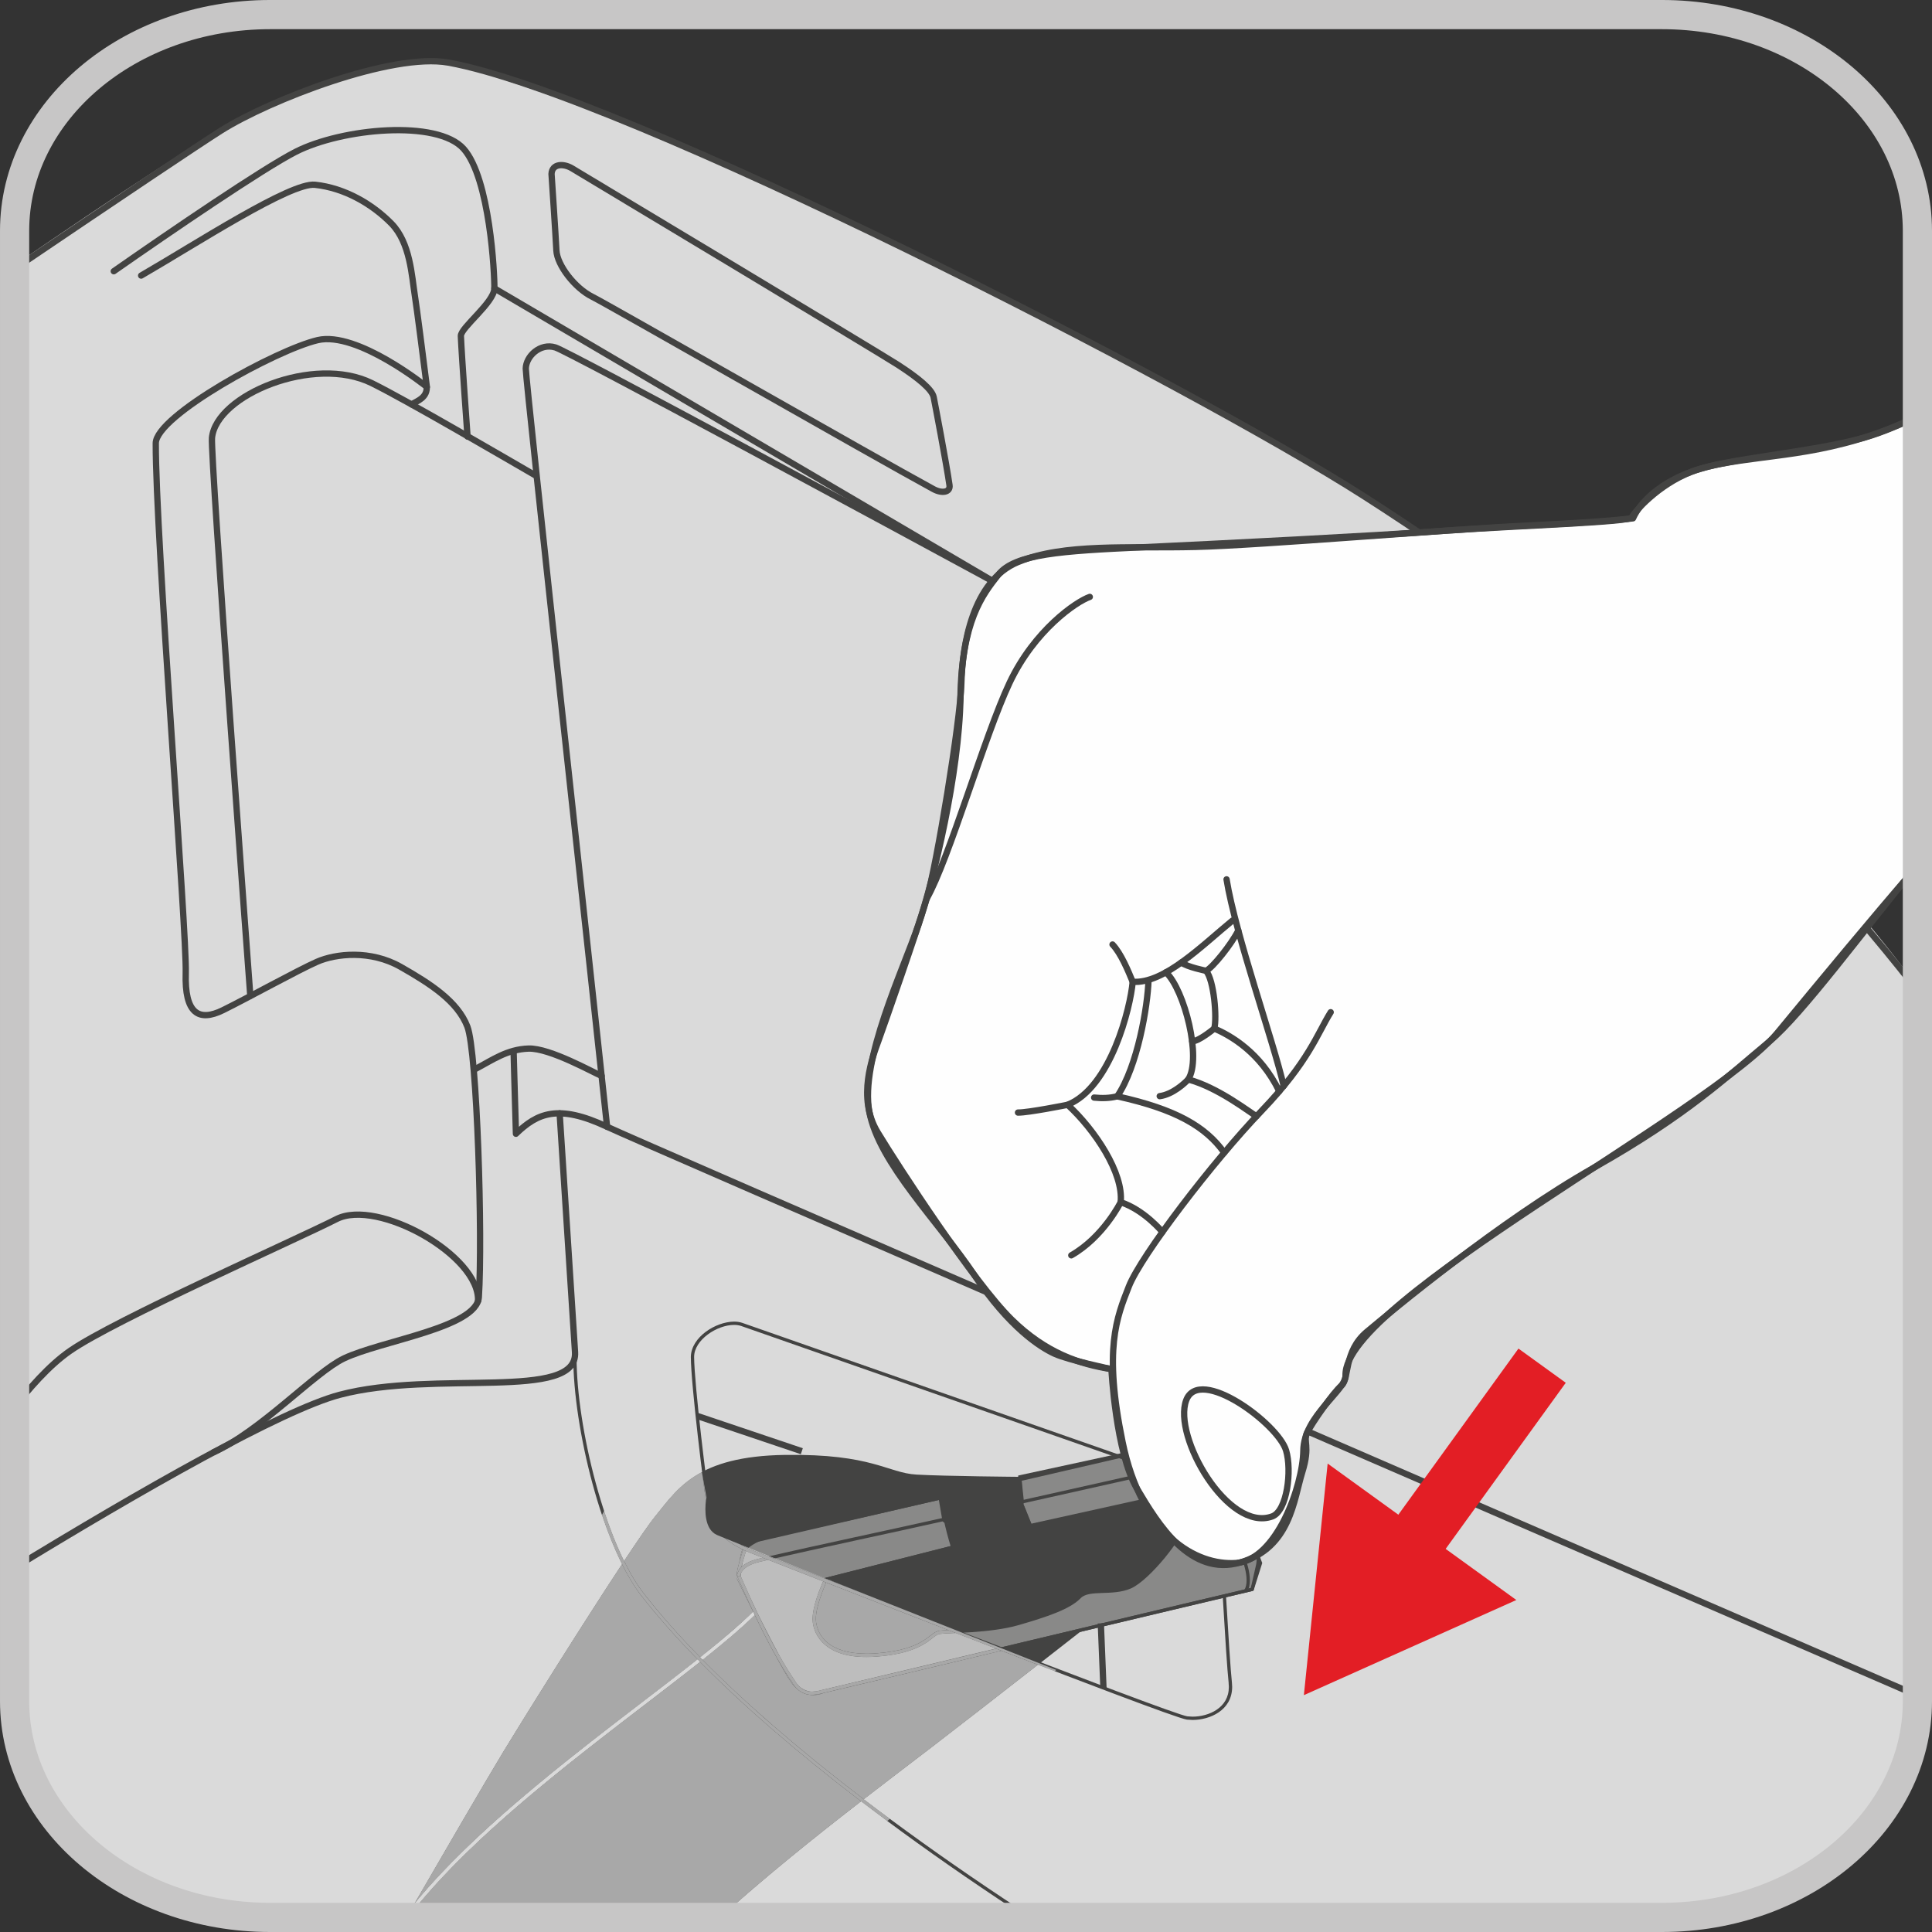 <?xml version="1.0" encoding="UTF-8"?>
<!DOCTYPE svg PUBLIC "-//W3C//DTD SVG 1.1//EN" "http://www.w3.org/Graphics/SVG/1.1/DTD/svg11.dtd">
<!-- Creator: CorelDRAW 2018 (64-Bit) -->
<svg xmlns="http://www.w3.org/2000/svg" xml:space="preserve" width="23.353mm" height="23.353mm" version="1.1" style="shape-rendering:geometricPrecision; text-rendering:geometricPrecision; image-rendering:optimizeQuality; fill-rule:evenodd; clip-rule:evenodd"
viewBox="0 0 4528.87 4528.87"
 xmlns:xlink="http://www.w3.org/1999/xlink">
 <rect x="0" y="0" width="4528.87" height="4528.87" fill="#333333" stroke="none"/>
 <defs>
  <style type="text/css">
   <![CDATA[
    .str3 {stroke:#E31E25;stroke-width:136.84;stroke-miterlimit:4}
    .str2 {stroke:#434342;stroke-width:14.78;stroke-miterlimit:10}
    .str0 {stroke:#434342;stroke-width:14.78;stroke-miterlimit:22.926}
    .str4 {stroke:#C7C6C6;stroke-width:68.42;stroke-linecap:round;stroke-miterlimit:10}
    .str1 {stroke:#434342;stroke-width:14.78;stroke-linecap:round;stroke-linejoin:round;stroke-miterlimit:22.926}
    .fil1 {fill:none}
    .fil6 {fill:none;fill-rule:nonzero}
    .fil7 {fill:#FEFEFE}
    .fil0 {fill:#DADADA}
    .fil4 {fill:#898988}
    .fil2 {fill:#434342}
    .fil3 {fill:#DADADA;fill-rule:nonzero}
    .fil9 {fill:#BDBDBD;fill-rule:nonzero}
    .fil8 {fill:#A8A8A8;fill-rule:nonzero}
    .fil5 {fill:#434342;fill-rule:nonzero}
    .fil10 {fill:#E31E25;fill-rule:nonzero}
   ]]>
  </style>
 </defs>
 <g id="Слой_x0020_1">
  <path class="fil0" d="M22.79 629.31c253.6,-174.17 482.52,-326.21 560.25,-359.14 157.63,-66.77 368.49,-145.04 457.83,-124.99 89.34,20.05 612.92,191.02 921.06,361.37 308.08,170.27 930.45,422.46 1504.45,838.76 493.3,357.75 797.22,658.22 1016.86,952.09l0 1701.79 0 0c0,279.96 -268.19,506.9 -598.92,506.9l-3262.63 0 0 0c-330.71,0 -598.9,-226.94 -598.9,-506.9l0 -3369.88z"/>
  <line class="fil1 str0" x1="1634.44" y1="3319.22" x2="1879.57" y2= "3401.86" />
  <path class="fil2" d="M2752.75 3612.1c-3.01,30.72 -58.02,94.89 -117.13,117.74 -39.33,15.26 -69.43,13.42 -86.34,11.5 -8.47,-0.89 -13.67,-1.84 -15.11,-0.62 -4.32,3.63 -63.44,69.93 -155.16,81.01 -91.83,11.02 -161.66,4.03 -181.31,8.96 -19.63,4.93 -95.24,93.13 -215.77,56.45 -120.55,-36.67 -73.29,-127.26 -65.28,-148.94 8.07,-21.62 11.15,-35.86 99.06,-56.1 87.99,-20.25 221.04,-56.38 221.04,-56.38l-27.96 -113.57 -372.17 82.09c0,0 -70.75,14.1 -81.63,30.58 -10.88,16.5 -24.49,52.89 -23.81,64.39 0.62,11.56 28.8,72.59 28.8,72.59 0,0 50.69,96.87 68.36,123.83 17.65,26.96 31.67,64.58 70.73,61.03 39,-3.49 291.65,-68.34 291.65,-68.34l383.62 -86.01c0,0 -258.69,202.45 -391.28,304.38 -105.25,80.93 -326.33,244.82 -506.74,409.41l-730.29 0c73.67,-127.37 188.5,-325.28 234.75,-401.54 70.61,-116.3 303.29,-486.98 355.42,-550.73 52.13,-63.76 97.57,-140.25 303.48,-143.28 205.94,-3.01 240.61,42.22 308.62,46.12 68.01,3.9 242.47,5.27 242.47,5.27 0,0 0.81,39.33 2.04,56.16 1.24,16.83 23.95,61.17 23.95,61.17l266.68 -59.73 69.31 92.56z"/>
  <path class="fil1 str1" d="M4483.24 2307.13c-345.61,-440.26 -764.91,-810.15 -1286.22,-1144.08 -405.14,-259.56 -1739.16,-943.3 -2146.17,-1016.36 -131.91,-23.6 -418.43,87.56 -532.07,158.99 -46.78,29.38 -254.4,168.59 -496,332.07"/>
  <path class="fil1 str1" d="M330.87 645.97c128.89,-74.49 350.28,-218.93 407.55,-212.84 69.99,7.47 134.3,45.36 178.9,90.66 44.53,45.36 47.69,122.25 55.41,170.97 4.79,30.64 18.13,135.11 27.36,208.19 3.76,30.1 -23.8,37.14 -35.22,45.15"/>
  <path class="fil1 str1" d="M500.6 3404.32c110.62,-49.67 237.95,-187.92 305.81,-220.09 88.2,-41.79 311.3,-72.03 316.01,-143.53 9.23,-140.04 -3.98,-575.16 -26.88,-634.33 -22.86,-59.19 -86.2,-100.03 -156.27,-139.92 -70.13,-39.95 -151.87,-31.4 -196.28,-11.83 -44.41,19.57 -163.23,85.25 -220.36,113.37 -57.13,28.1 -90.1,7.58 -87.23,-86.77 2.95,-94.27 -70.88,-1023.75 -70.26,-1242.06 0.21,-64.46 282.83,-219.14 379.43,-241.85 92.84,-21.84 256.01,109.67 256.01,109.67"/>
  <path class="fil1 str1" d="M22.79 3313.06c44.51,-58.3 92.76,-112.64 141.34,-146.4 105.17,-73 528.72,-260.12 624.64,-308.97 96,-48.91 336.53,85.12 331.88,192.05"/>
  <path class="fil1 str1" d="M22.79 3681.84c308.33,-188.72 638.66,-376.46 773.44,-412.22 224.32,-59.44 559.14,16.15 551.7,-100.09l-36.07 -559.71"/>
  <path class="fil1 str1" d="M4483.24 3969.57c-1152.89,-499.12 -2981.3,-1291.2 -3060.13,-1328.28 -115.49,-54.32 -163.99,-31.48 -213.67,16.43 -2.79,-91.48 -5.39,-190.48 -5.39,-190.48"/>
  <path class="fil1 str1" d="M586.74 2334.38c0,0 -94.15,-1266.28 -89.83,-1308.23 10.18,-100.22 239.04,-195.19 374.83,-127.94 85.58,42.35 311.63,174.95 382.92,215.98"/>
  <path class="fil1 str1" d="M266.7 635.79c133.68,-93.4 349.93,-240.9 426.22,-279.82 108.78,-55.54 332.55,-76.35 393.99,-7.04 61.52,69.37 72.53,293.85 71.97,327.03 -0.54,33.24 -79.28,92.35 -78.54,111.65 1.78,45.28 15.61,235.82 15.61,235.82"/>
  <path class="fil1 str1" d="M1292.85 407.82c0,0 9.77,145.12 11.42,179.39 1.71,34.27 43.17,88.05 83.8,108.29 39.41,19.65 655.22,372.33 799.99,451.01 20.38,11.07 40.09,7.52 37.7,-9.17 -7.95,-54.53 -34.21,-191.92 -37.16,-206.48 -3.76,-18.19 -36.27,-45.01 -84.42,-76.08 -48.23,-30.99 -763.37,-460.22 -763.37,-460.22 -19.84,-11.91 -46.93,-11.15 -47.96,13.26"/>
  <path class="fil1 str1" d="M1423.11 2641.37c-24.3,-231.32 -190.95,-1748.08 -190.62,-1777.15 0.41,-29.01 33.53,-60.95 69.51,-49.74 30.72,9.58 803.54,427.79 1029.86,550.48"/>
  <path class="fil1 str1" d="M1114.9 2505.56c39.76,-20.87 73.81,-45.85 123.96,-47.55 50.23,-1.71 152.78,56.73 171.46,63.98"/>
  <line class="fil1 str1" x1="1158.88" y1="675.95" x2="2331.86" y2= "1364.87" />
  <path class="fil3" d="M1788.85 3765.01c-143.12,156.91 -622.68,447.4 -841.45,741.07l-7.1 0 -0.41 -2.95c219.69,-295.9 701.72,-587.75 843.22,-743.32l5.47 -0.27 0.27 5.47z"/>
  <path class="fil4" d="M2207.35 3510.63l25.58 60.56 0.35 55.68 -297.61 75.59c0,0 -31.07,65.47 -26.69,99.82 4.38,34.42 33.8,86.01 147.43,77.11 113.64,-8.96 124.12,-49.39 145.66,-52.75 21.49,-3.36 118.09,-1.71 184.31,-20.79 66.15,-19.08 119.85,-37.35 143.39,-61.52 23.47,-24.14 77.65,-5.33 120.14,-24.55 42.47,-19.22 123.15,-119.87 123.96,-147.91 0.81,-28.06 -62.87,-58.97 -62.87,-58.97 0,0 -62.39,15.26 -89.75,21.27 -27.31,6.09 -204.5,45.15 -204.5,45.15l-23.95 -58.08 -2.11 -59.3 449.77 -97.43 114.25 299.53 -19.43 61.63 -420.95 99.95 -585.36 139.44c0,0 -40.49,19.97 -71.35,-23.74 -30.87,-43.65 -125.9,-240.55 -125.9,-240.55 0,0 6.3,-61.77 13.96,-69.78 7.66,-8.01 32.77,-27.23 68.61,-32.5 35.86,-5.26 393.06,-87.85 393.06,-87.85z"/>
  <path class="fil5" d="M2210.9 3509.14l25.58 60.55 0.27 0.68 0.35 56.51 0.08 3.01 -300.56 76.35 -0.95 -3.76 3.49 1.65c0,0.08 -6.71,14.16 -13.42,32.7 -6.71,18.48 -13.34,41.46 -13.34,58.3l0.41 6.71c4.19,30.1 26.9,74.35 118.71,74.7 7.74,0 15.88,-0.27 24.63,-0.95 113.3,-9.25 119.73,-47.63 145.31,-52.75 22.38,-3.43 118.36,-1.78 183.83,-20.67 66.03,-18.95 119.6,-37.55 141.69,-60.47l0 0c27.03,-26.28 80.87,-6.44 121.38,-25.39 19.97,-8.96 50.89,-38.79 76.22,-69.64 25.37,-30.52 45.5,-63.49 45.42,-74.92l0.08 -0.41c0.41,-11.02 -14.23,-25.73 -29.85,-36.54 -15.38,-10.88 -30.85,-18.4 -30.91,-18.4l1.71 -3.49 0.89 3.76c0,0 -62.33,15.26 -89.83,21.27l0 0c-27.31,6.09 -204.5,45.15 -204.5,45.15l-3.14 0.7 -25.17 -61.03 -0.27 -0.68 -2.19 -60 -0.08 -3.22 456.13 -98.87 115.97 303.91 -19.84 62.93 -0.7 2.13 -423.06 100.42 -585.36 139.44 -0.89 -3.76 1.71 3.49c-0.33,0.14 -10.05,4.93 -23.95,4.93 -15.24,0.06 -35.57,-6.09 -52.26,-29.9l0 0c-31.32,-44.47 -126.15,-240.96 -126.21,-241.1l-0.48 -1.03 0.14 -1.09c0,0 1.57,-15.53 4.11,-32.1 1.3,-8.26 2.79,-16.81 4.5,-23.93 1.86,-7.12 3.3,-12.53 6.36,-16.02 8.36,-8.61 33.88,-28.18 70.88,-33.65 17.45,-2.54 115.97,-24.57 209.62,-45.85 93.8,-21.27 182.96,-41.87 183.09,-41.95l1.76 7.54c-0.14,0 -356.99,82.5 -393.37,87.91 -34.69,5.06 -59.38,23.93 -66.36,31.32 -0.76,0.48 -2.95,5.9 -4.46,12.53 -4.93,20.32 -8.47,54.94 -8.47,55l-3.84 -0.41 3.49 -1.71c0.08,0.14 23.74,49.26 51.31,103.85 27.58,54.59 59.19,114.87 74.24,136.14l0.14 0.21 -0.14 -0.21c15.53,21.89 32.7,26.63 45.96,26.69 5.95,0 11.02,-1.03 14.64,-2.06 3.7,-1.09 5.82,-2.11 5.9,-2.11l0.41 -0.21 585.77 -139.5 418.83 -99.47 18.33 -58.22 -112.6 -295.15 -443.33 95.98 1.98 55.43 23.68 57.4 -3.57 1.49 -0.81 -3.76c0.19,-0.06 177.2,-39.06 204.48,-45.15l0 0c27.23,-6.01 89.56,-21.27 89.69,-21.27l1.3 -0.35 1.3 0.62c0.08,0.08 15.94,7.74 31.96,19.08 15.86,11.5 32.7,25.93 33.1,42.84l-0.06 0.68c-0.83,16.62 -21.49,47.96 -47.22,79.57 -25.85,31.32 -56.49,61.44 -79.01,71.7 -44.47,19.49 -99,1.71 -118.98,23.74 -24.9,25.39 -78.81,43.31 -145.04,62.52 -66.98,19.3 -164.18,17.67 -184.78,20.94 -17.51,1.57 -32.02,44.06 -146.01,52.75 -8.88,0.76 -17.24,1.03 -25.17,1.03 -94.48,0.33 -122.47,-48.1 -126.37,-81.49l-0.47 -7.66c0.14,-37.16 27.42,-94 27.5,-94.27l0.76 -1.65 296.43 -75.32 -0.27 -51.86 -25.31 -59.87 7.12 -3.01z"/>
  <path class="fil5" d="M2386.39 3465.22c126.64,-29.28 253.6,-58.7 382.03,-88.39 8.96,-2.06 18,-3.08 26.88,-3.08 36.13,0 70.26,16.83 82.65,49.39 23.74,62.87 45.69,132.94 69.45,195.54l-3.63 1.36 3.28 -1.98c5.06,8.63 6.5,21.55 6.57,33.26 -0.08,8.34 -0.83,15.94 -2.27,20.87l-3.68 -1.11 3.76 0.89 -12.39 54.59 -2.87 2.87c-342.08,80.11 -675.66,161.95 -1017.68,241.99l-14.43 1.71c-20.94,0.08 -37.97,-11.83 -47.96,-30.45l3.41 -1.84 -3.2 2.19c-48.99,-71.35 -95.72,-173.78 -129.1,-249.84l-0.35 -1.92c1.78,-18.13 8.9,-37.49 13.54,-54.53 4.93,-17.3 21.89,-27.15 39.35,-31.18l0 0c143.47,-33.18 285.22,-66.03 426.71,-98.67l4.65 2.89 -2.95 4.65c-141.49,32.62 -283.24,65.47 -426.71,98.65l0 0c-16,3.68 -30.1,12.64 -33.59,25.72 -4.79,17.45 -11.69,36.54 -13.26,53.16l-3.84 -0.35 3.49 -1.57c33.32,75.94 80.04,178.22 128.42,248.62l0.19 0.35c9.17,16.7 23.27,26.41 41.19,26.41l12.66 -1.51c341.92,-80.04 675.52,-161.88 1017.66,-241.99l0.89 3.76 -3.76 -0.81 12.39 -54.59 0.06 -0.27c1.03,-3.63 1.92,-10.88 1.92,-18.68 0,-10.88 -1.78,-23.27 -5.47,-29.28l-0.27 -0.62c-23.81,-62.87 -45.79,-132.94 -69.45,-195.52 -10.82,-28.68 -41.46,-44.41 -75.4,-44.41 -8.28,0 -16.76,0.95 -25.17,2.87 -128.42,29.69 -255.39,59.11 -382.03,88.39l-4.58 -2.87 2.87 -4.65z"/>
  <path class="fil5" d="M1727.55 3691.94c7.6,-29.21 42.01,-35.92 56.78,-39.54 148.53,-34.35 287.7,-63.09 430.74,-95.24l2.87 0.56 1.73 2.39c4.63,21.14 10.12,43.03 17.3,65.61l-2.52 4.87 -4.87 -2.46c-7.25,-22.92 -12.8,-45.03 -17.45,-66.31l3.78 -0.81 0.81 3.76c-143.06,32.15 -282.21,60.89 -430.61,95.24 -15.26,3.34 -45.77,10.72 -51.04,33.78l-4.71 2.81 -2.81 -4.65zm685.8 -110.89c-7.74,-14.99 -14.99,-38.94 -24.03,-58.16l0 -3.36 2.68 -2.11c125.61,-28.06 252.17,-56.45 382.51,-85.74l0.81 3.84 -0.95 -3.76c8.2,-2.06 15.73,-3.08 22.57,-3.08 22.85,-0.19 38.46,11.98 47.69,31.75l0.14 0.27c25.66,67.26 48.15,123.22 73.95,190.48l0 0.06c3.57,9.99 11.15,32.23 11.15,53.1 0,9.64 -1.57,19.08 -6.42,26.88l-5.33 1.24 -1.24 -5.27c3.76,-6.03 5.27,-14.1 5.27,-22.85 0.06,-19.02 -7.19,-40.78 -10.69,-50.42l3.63 -1.38 -3.63 1.44c-25.72,-67.26 -48.23,-123.2 -73.95,-190.46l3.63 -1.38 -3.49 1.65c-8.77,-18.06 -20.6,-27.23 -40.71,-27.36 -6.09,0 -12.99,0.89 -20.65,2.79l-0.16 0.08c-130.32,29.28 -256.88,57.68 -382.49,85.72l-0.83 -3.76 3.49 -1.63c9.31,19.9 16.7,44.06 23.87,57.95l-1.63 5.2 -5.2 -1.71z"/>
  <line class="fil6 str1" x1="2421.82" y1="3578.3" x2="2678.1" y2= "3521.65" />
  <line class="fil6 str1" x1="2392.89" y1="3521.18" x2="2387.34" y2= "3468.98" />
  <line class="fil6 str1" x1="2216.24" y1="3562.43" x2="2207.35" y2= "3510.63" />
  <polygon class="fil5" points="2234.23,3630.64 1936.57,3706.18 1931.83,3703.36 1934.65,3698.71 2232.31,3623.19 2237.04,3625.93 "/>
  <polyline class="fil6 str1" points="2236.75,3625.71 2228.41,3569.07 2208.71,3512.15 "/>
  <path class="fil5" d="M2712.58 3449.49c-293.77,-102.84 -943.44,-330.17 -974.7,-341.05 -5.06,-1.78 -10.88,-2.68 -17.18,-2.68 -19.57,0 -43.23,8.63 -61.71,22.52 -18.6,13.81 -31.75,32.64 -31.88,52.34l-3.82 0 3.82 -0.08c0.35,65.68 30.8,311.09 38.05,356.37l0.06 0c6.79,43.38 45.44,76.16 98.94,97.02 27.01,10.53 271.47,106.51 514.4,200.58 121.5,47.07 242.59,93.59 335.99,128.75 93.11,35.04 159.55,58.97 168.7,60.08l12.31 0.74c18.89,0 40.43,-5.2 56.92,-16.54 16.5,-11.36 28.06,-28.33 28.12,-53.1l-0.54 -9.1 0.08 0c-3.16,-28.18 -8.63,-114.25 -13.96,-203.8l3.63 -4.11 4.11 3.63c5.33,89.48 10.8,175.76 13.89,203.4l0 0.08 0.54 9.91c-0.21,55.21 -52.61,77.32 -92.78,77.38l-13.34 -0.81c-11.89,-1.71 -76.76,-25.31 -170.41,-60.55 -280.17,-105.44 -809.98,-313.55 -850.47,-329.35 -54.59,-21.27 -96.13,-55.43 -103.79,-102.96 -7.39,-45.9 -37.76,-290.57 -38.17,-357.53l0 -0.08c1.09,-46.39 58.22,-82.17 101.31,-82.52 6.98,0 13.61,0.97 19.7,3.08 31.28,10.88 680.93,238.23 974.72,341.05l2.39 4.93 -4.93 2.4z"/>
  <path class="fil7" d="M4483.24 981.7c-41.68,19.55 -80.6,35.08 -115.21,44.72 -123.83,34.42 -322.16,48.23 -402.14,79.09 -79.98,30.87 -136.08,96.13 -140.81,107.42 -4.79,11.29 -278.18,19.7 -442.3,31.48 -164.12,11.77 -523.36,29.96 -708.22,38.59 -184.8,8.55 -295.77,15.46 -333.8,63.55 -37.97,48.1 -86.34,109.73 -89.29,288.44 -3.01,178.71 -62.47,425.74 -98.25,531.92 -35.78,106.26 -137.98,318.07 -115.41,439.29 22.63,121.17 164.18,259.64 246.08,382.59 81.9,122.93 154.89,169.38 187.94,184.45 32.97,15.05 133.54,36.19 133.54,36.19 0,0 9.99,196.07 59.79,279.94 49.82,83.82 125.14,207.58 242.53,173.16 117.48,-34.35 124.93,-147.23 144.91,-211.27 19.97,-64.04 0.83,-71.75 11.69,-93.3 10.82,-21.62 61.52,-94.76 80.4,-110.1 18.95,-15.38 3.96,-79.84 59.71,-126.29 55.77,-46.52 313.14,-261.07 532.69,-384.84 219.47,-123.69 311.07,-212.9 410.96,-295.61 75.5,-62.52 224.36,-264.83 335.17,-398.96l0 -1060.46z"/>
  <path class="fil1 str2" d="M4483.24 981.7c-41.68,19.55 -80.6,35.08 -115.21,44.72 -123.83,34.42 -322.16,48.23 -402.14,79.09 -79.98,30.87 -136.08,96.13 -140.81,107.42 -4.79,11.29 -278.18,19.7 -442.3,31.48 -164.12,11.77 -523.36,29.96 -708.22,38.59 -184.8,8.55 -295.77,15.46 -333.8,63.55 -37.97,48.1 -86.34,109.73 -89.29,288.44 -3.01,178.71 -62.47,425.74 -98.25,531.92 -35.78,106.26 -137.98,318.07 -115.41,439.29 22.63,121.17 164.18,259.64 246.08,382.59 81.9,122.93 154.89,169.38 187.94,184.45 32.97,15.05 133.54,36.19 133.54,36.19 0,0 9.99,196.07 59.79,279.94 49.82,83.82 125.14,207.58 242.53,173.16 117.48,-34.35 124.93,-147.23 144.91,-211.27 19.97,-64.04 0.83,-71.75 11.69,-93.3 10.82,-21.62 61.52,-94.76 80.4,-110.1 18.95,-15.38 3.96,-79.84 59.71,-126.29 55.77,-46.52 313.14,-261.07 532.69,-384.84 219.47,-123.69 311.07,-212.9 410.96,-295.61 75.5,-62.52 224.36,-264.83 335.17,-398.96"/>
  <path class="fil1 str1" d="M4483.24 2043.05c-92.82,106.91 -208.92,247.38 -316.42,377.53 -152.97,185.34 -1018.57,628.81 -1012.62,803.34 1.16,36.11 -97.97,94.19 -99,176.5 -1.09,82.3 -63.01,256.69 -157.41,263.48 -94.41,6.69 -221.53,-65.82 -266.4,-283.72 -44.9,-217.9 -13.75,-291.71 14.78,-364.51 28.59,-72.72 198.66,-294.39 310.6,-411.17 111.86,-116.71 131.08,-181.37 162.55,-231.73"/>
  <path class="fil1 str1" d="M3009.16 2545.78c-23.74,-103.85 -112.95,-354.66 -133.95,-484.44"/>
  <path class="fil1 str1" d="M2605.38 3209.42c-73.4,-11.23 -153.92,-37.56 -234.33,-116.65 -88.67,-87.23 -264.48,-357.2 -313.74,-438.54 -49.26,-81.28 -11.15,-178.84 2.11,-215.11 13.21,-36.25 90.04,-255.39 113.1,-332.96 23.06,-77.59 78.68,-414.88 81.01,-503.54 2.25,-88.72 25.39,-240.81 132.86,-285.14 107.48,-44.41 258.94,-31.69 415.89,-35.45 156.95,-3.82 595.35,-41.46 777.94,-50.02 182.55,-8.47 247.75,-16.97 247.75,-16.97 15.73,-35.57 69.7,-101.58 203.73,-127.32 129.16,-24.77 266.56,-19.88 451.55,-106.37"/>
  <path class="fil1 str1" d="M2902.72 2181.21c-15.94,32.15 -60.55,87.7 -75.54,94.48 18.75,22.03 25.79,110.89 19.3,135.25 38.46,16.7 107.75,55.76 152.35,147.16"/>
  <path class="fil1 str1" d="M2889.24 2157.8c-68.69,55.89 -160.17,149.21 -234.06,143.61 -5.2,60.82 -51.45,247.67 -152.49,288.38 64.39,59.3 131.35,160.42 124.31,228.3 55.54,18.33 97.9,69.91 97.9,69.91"/>
  <path class="fil1 str1" d="M2869.81 2702.05c-43.09,-60.68 -112.95,-101.74 -250.87,-132.11 47.61,-69.72 71.48,-211.75 73.27,-271.62"/>
  <path class="fil1 str1" d="M2733.18 2279.24c43.79,41.33 84.09,201.96 52.13,251.08 71.29,19.08 146.07,78.81 160.09,86.13"/>
  <path class="fil1 str1" d="M2655.18 2301.49c-10.12,-24.57 -27.29,-66.58 -47.26,-87.44"/>
  <path class="fil1 str1" d="M2502.69 2589.79c0,0 -92.16,18.54 -116.38,18.19"/>
  <path class="fil1 str1" d="M2627 2818.14c0,0 -40.51,81.63 -115.76,124.52"/>
  <path class="fil1 str1" d="M2172.52 2106.16c51.92,-90.93 135.66,-382.16 194.16,-505.79 58.49,-123.63 156.19,-190.13 187.94,-201.15"/>
  <path class="fil1 str1" d="M3014.71 3399.88c14.1,47.14 2.52,141.9 -32.37,154.76 -103.58,37.97 -233.49,-187.05 -201.75,-272.16 30.64,-81.88 215.44,55.15 234.11,117.41"/>
  <path class="fil1 str1" d="M2618.99 2569.87c-17.78,4.58 -35.64,4.93 -54.18,3.01"/>
  <path class="fil1 str1" d="M2827.18 2275.69c0,0 -44.12,-8.82 -57.95,-19.43"/>
  <path class="fil1 str1" d="M2846.48 2410.94c0,0 -36.73,30.78 -51.99,29.9"/>
  <path class="fil1 str1" d="M2785.39 2530.25c-7.19,7.95 -36.19,35.32 -66.85,39.27"/>
  <path class="fil5" d="M2423.08 4506.09c-446.3,-289.77 -752.98,-552.32 -919.53,-765.29 -92.84,-119.11 -159.53,-395.1 -159.68,-558.27l0.16 -12.99 3.96 -3.76 3.76 3.9 -0.14 12.86c-0.14,161.2 67.04,437.45 158.04,553.48 166.94,213.64 476.43,478.04 927.69,770.08l-14.25 0z"/>
  <line class="fil6 str0" x1="2580.48" y1="3805.37" x2="2586.65" y2= "3956.85" />
  <path class="fil3" d="M1637.93 3410l-149.7 0 -72.1 131.97c13.89,42.22 29.61,82.11 46.72,117l0 0c32.91,-49.67 59.46,-88.26 73.35,-105.15l0 0c28.88,-35.37 55.7,-74.64 109.13,-103.17l0 0 -7.39 -40.65zm545.07 686.67c-39.27,30.18 -94.7,71.99 -158.11,121.03l0 0c19.84,15.18 40.16,30.37 60.89,45.77l386.87 -345.9c-12.92,-4.93 -26.12,-9.99 -39.41,-15.05l0 0c-82.17,64.04 -182.59,142.15 -250.25,194.15l0 0z"/>
  <path class="fil8" d="M1645.24 3450.65c-53.35,28.45 -80.17,67.8 -109.13,103.17 -13.81,16.89 -40.36,55.48 -73.27,105.15 14.64,29.83 30.31,56.03 46.8,77.03 36.94,47.28 80.87,97.08 131.78,149.08 49.94,-39.76 92.62,-75.67 124.1,-106.93 -21.14,-42.28 -37.22,-75.67 -37.29,-75.73l-0.47 -1.03 0.14 -1.03c0,-0.08 0.14,-1.78 0.48,-4.58 -0.43,-0.89 -0.76,-1.78 -1.16,-2.68l-0.29 -1.92c0.89,-9.5 3.3,-19.35 6.03,-28.99 1.09,-6.3 2.25,-12.53 3.55,-17.86 1.3,-5 2.33,-9.1 3.9,-12.31 -15.46,-7.52 -29.56,-16.29 -41.52,-26.28 -9.31,-3.76 -15.53,-6.36 -18.27,-7.58 -30.04,-13.34 -28.18,-59.67 -25.99,-79.38 -2.06,-15.05 -4.79,-35.51 -7.74,-59.11l-1.65 -9.02zm291.38 259.07c-2.6,5.76 -6.71,15.53 -10.88,27.03 -6.71,18.46 -13.34,41.52 -13.34,58.35l0.41 6.63c4.19,30.1 26.9,74.43 118.71,74.78 7.74,0 15.88,-0.35 24.57,-1.03 113.35,-9.23 119.79,-47.61 145.37,-52.75 4.44,-0.62 11.77,-1.09 21.22,-1.63 -103.79,-40.24 -204.91,-79.65 -286.05,-111.39zm-167.48 75.67c-31.48,30.99 -73.4,66.36 -122.33,105.23 99.76,101.25 225.78,210.84 378.07,327.09 63.42,-49.05 118.84,-90.86 158.11,-121.03 67.66,-51.99 168.02,-130.11 250.25,-194.22 -27.98,-10.74 -56.57,-21.76 -85.58,-32.97 -136.14,32.62 -272.57,65.2 -410.22,97.49l-7.18 1.71c-2.06,0.89 -11.15,4.71 -23.54,4.71 -0.14,0 -0.19,0 -0.33,0 -2.54,0 -5.27,-0.14 -8.15,-0.54 -11.02,-1.22 -20.73,-5.82 -28.74,-12.94 -5.2,-4.23 -10.26,-9.56 -15.05,-16.41l0 0c-8.2,-11.56 -20.65,-33.53 -34.68,-59.6 -17.51,-31.07 -34.42,-64.39 -49.96,-97.08 -0.27,-0.48 -0.47,-0.95 -0.68,-1.44z"/>
  <path class="fil3" d="M1765.52 3778.22c-31.4,31.26 -74.08,67.18 -124.1,106.86 1.84,1.84 3.63,3.7 5.47,5.55 48.85,-38.86 90.86,-74.16 122.25,-105.15 -1.22,-2.46 -2.46,-4.87 -3.63,-7.25z"/>
  <path class="fil9" d="M1748.82 3635.91c-0.33,0.95 -0.68,1.84 -0.95,2.87 -2.25,8.15 -4.93,16.62 -7.39,25.11 -0.41,2.79 -0.89,5.6 -1.3,8.34 13.69,-13.07 34.54,-17.24 45.15,-19.84 1.24,-0.27 2.46,-0.54 3.7,-0.81 -13.48,-5.27 -22.65,-8.9 -26.76,-10.47 -4.23,-1.65 -8.4,-3.41 -12.45,-5.2zm51.93 20.65c-4.87,1.11 -9.79,2.27 -14.64,3.36 -13.83,3.08 -40.36,9.5 -49.05,27.91 -0.29,2.54 -0.56,4.79 -0.76,6.71 11.97,27.31 25.58,57.75 40.36,88.74 3.22,6.42 6.5,12.99 9.85,19.57 13.21,26.12 27.31,53.56 40.09,77.44 11.77,20.81 23.89,40.57 36.07,58.35l0.19 0.35c3.3,5.88 7.12,10.88 11.56,14.91 8.63,7.04 17.32,10.2 25.11,11.29 1.51,0.14 3.01,0.21 4.52,0.21l12.66 -1.51c6.36,-1.51 12.72,-3.01 19.08,-4.52l398.72 -94.95c-31.2,-12.04 -62.74,-24.22 -94.08,-36.4 -17.78,0.81 -31.48,1.36 -37.84,2.39 -17.43,1.65 -32.02,44.14 -145.93,52.83 -8.88,0.68 -17.24,1.03 -25.17,1.03 -0.33,0 -0.68,0 -0.95,0 -93.73,0 -121.52,-48.23 -125.42,-81.55l-0.47 -7.6c0.14,-29.9 17.78,-72.51 24.69,-88.18 -53.91,-21.08 -98.52,-38.59 -128.62,-50.36z"/>
  <path class="fil8" d="M1740.48 3632.02c-1.57,3.22 -2.68,7.31 -3.98,12.31 -1.22,5.33 -2.46,11.56 -3.49,17.86 2.46,-8.77 5.27,-17.4 7.47,-25.46 0.41,-1.44 0.89,-2.73 1.44,-4.03 -0.48,-0.21 -0.95,-0.48 -1.44,-0.68zm0.08 31.88c-0.89,3.22 -1.78,6.42 -2.62,9.64 0.48,-0.41 0.89,-0.81 1.3,-1.22 0.43,-2.81 0.83,-5.62 1.32,-8.42zm-3.43 23.93c-0.68,1.51 -1.22,3.03 -1.71,4.65 0.35,0.7 0.62,1.38 0.89,2.06 0.27,-1.92 0.54,-4.17 0.81,-6.71zm-8.69 7.95c-0.35,2.79 -0.54,4.5 -0.54,4.58l-0.08 1.03 0.48 1.03c0,0.06 16.15,33.45 37.22,75.73 1.24,2.4 2.4,4.87 3.63,7.25 0.21,0.48 0.48,0.95 0.68,1.44 -15.18,-31.94 -29.21,-63.22 -41.39,-91.05zm201.01 11.15c-6.98,15.67 -24.63,58.28 -24.71,88.18l0.41 7.6c3.98,33.32 31.75,81.55 125.42,81.55 0.33,0 0.68,0 1.03,0 7.85,0 16.27,-0.35 25.17,-1.03 113.92,-8.69 128.42,-51.18 145.93,-52.83 6.36,-1.03 19.97,-1.57 37.76,-2.39 -5.88,-2.27 -11.83,-4.6 -17.73,-6.9 -9.44,0.54 -16.76,1.01 -21.2,1.63 -25.6,5.14 -32.02,43.52 -145.39,52.75 -8.69,0.68 -16.89,1.03 -24.55,1.03 -91.88,-0.35 -114.59,-44.68 -118.71,-74.78l-0.41 -6.63c-0.08,-16.83 6.55,-39.89 13.26,-58.35 4.17,-11.5 8.36,-21.27 10.88,-27.03 -2.39,-0.95 -4.79,-1.9 -7.18,-2.79zm-152.7 76.35c15.59,32.7 32.43,66.09 49.94,97 -12.8,-23.87 -26.88,-51.31 -40.09,-77.38 -3.36,-6.63 -6.63,-13.21 -9.85,-19.63zm557.79 81.14l-398.67 94.95c133.97,-31.4 266.62,-63.07 399.13,-94.76 -0.19,-0.06 -0.27,-0.14 -0.47,-0.19zm-514.7 19.49c14.02,26.06 26.47,48.04 34.62,59.6l0 0c4.79,6.85 9.93,12.18 15.13,16.41 -5.27,-4.71 -9.72,-10.45 -13.34,-17.1 -12.31,-17.92 -24.49,-37.89 -36.4,-58.9zm54.59 69.99c7.06,6.44 15.48,10.34 25.19,11.29 -7.82,-1.09 -16.5,-4.25 -25.19,-11.29zm63.01 13.07c-6.28,1.44 -12.59,2.93 -18.95,4.44l-14.37 1.71 -0.14 0c-1.9,0 -3.82,-0.06 -5.66,-0.27 2.79,0.41 5.53,0.54 8.13,0.54 0.08,0 0.21,0 0.27,0 12.47,0 21.49,-3.82 23.54,-4.71l7.18 -1.71z"/>
  <path class="fil8" d="M1741.86 3632.69c-0.56,1.3 -1.03,2.6 -1.38,4.03 -2.25,8.07 -5,16.7 -7.52,25.46 -2.73,9.64 -5.14,19.49 -6.03,28.99l0.29 1.92c0.41,0.89 0.74,1.78 1.16,2.68 12.24,27.83 26.26,59.17 41.44,91.05 15.61,32.7 32.44,66.01 50.02,97.08 11.83,21 24.01,40.98 36.4,58.9 3.55,6.65 8.07,12.47 13.26,17.1 8.01,7.12 17.73,11.71 28.74,12.94 1.84,0.21 3.76,0.27 5.74,0.27l0.14 0 14.37 -1.71c6.3,-1.51 12.59,-2.95 18.95,-4.44 137.65,-32.29 274.08,-64.87 410.22,-97.43 -4.25,-1.63 -8.47,-3.28 -12.72,-4.93 -132.46,31.69 -265.18,63.36 -399.13,94.76 -6.36,1.51 -12.72,3.01 -19.08,4.52l-12.61 1.51c-1.57,0 -3.06,-0.08 -4.58,-0.21 -9.64,-0.95 -18.13,-4.85 -25.11,-11.21 -4.44,-4.05 -8.28,-9.11 -11.48,-14.99l-0.21 -0.35c-12.24,-17.78 -24.28,-37.49 -36.13,-58.35 -17.51,-30.91 -34.35,-64.31 -49.94,-97 -14.78,-30.99 -28.39,-61.44 -40.36,-88.74 -0.35,-0.68 -0.62,-1.36 -0.89,-2.06 -0.14,0.43 -0.27,0.89 -0.35,1.3l-4.65 2.81 -2.87 -4.65c2,-7.52 5.68,-13.54 10.39,-18.4 0.76,-3.14 1.65,-6.36 2.6,-9.64 2.4,-8.42 5.14,-16.97 7.33,-25.11 0.27,-1.03 0.62,-1.92 0.95,-2.87 -2.33,-1.03 -4.65,-2.11 -6.96,-3.22zm117.66 308.14l0 0z"/>
  <path class="fil8" d="M1788.03 3651.58c-1.24,0.27 -2.46,0.54 -3.7,0.81 -10.61,2.6 -31.46,6.85 -45.09,19.92 -0.47,0.41 -0.87,0.81 -1.3,1.22 -4.71,4.87 -8.4,10.88 -10.39,18.4l2.87 4.65 4.65 -2.81c0.08,-0.41 0.21,-0.81 0.35,-1.3 0.41,-1.57 1.03,-3.14 1.71,-4.58 8.63,-18.48 35.16,-24.9 48.99,-27.91 4.85,-1.16 9.77,-2.33 14.64,-3.43 -4.58,-1.76 -8.82,-3.49 -12.72,-4.98z"/>
  <path class="fil8" d="M1733.64 3619.84c3.84,2.06 7.74,4.09 11.77,6.01 0.27,-0.19 0.54,-0.47 0.81,-0.76 0.08,0 0.08,-0.06 0.14,-0.14 -4.44,-1.76 -8.69,-3.49 -12.72,-5.12z"/>
  <path class="fil9" d="M1754.5 3628.18c-0.48,0.41 -0.95,0.76 -1.44,1.16 3.63,1.57 7.33,3.08 11.02,4.6 5.14,1.98 18.06,7.04 37.29,14.56 0.81,-0.21 1.63,-0.41 2.46,-0.54 -18,-7.25 -34.56,-13.83 -49.34,-19.78zm61.98 24.77c-0.74,0.21 -1.57,0.35 -2.33,0.56 29.63,11.62 70.34,27.56 118.43,46.37l0.27 -0.54c-42.01,-16.76 -81.55,-32.5 -116.38,-46.39z"/>
  <path class="fil8" d="M1746.22 3625.09c-0.27,0.29 -0.54,0.48 -0.81,0.76 0.06,0 0.14,0.08 0.21,0.08 0.19,-0.27 0.41,-0.54 0.6,-0.83zm7.66 2.81c-0.41,0.41 -0.74,0.89 -1.09,1.3 0.14,0.08 0.21,0.08 0.35,0.14 0.41,-0.33 0.87,-0.76 1.36,-1.16 -0.19,-0.06 -0.41,-0.19 -0.62,-0.27zm178.98 71.43l-0.21 0.54c0.35,0.14 0.7,0.27 1.11,0.41l0.27 -0.54c-0.35,-0.14 -0.76,-0.27 -1.16,-0.41z"/>
  <path class="fil8" d="M1746.36 3624.9c-0.06,0.06 -0.06,0.14 -0.14,0.19 -0.19,0.29 -0.41,0.56 -0.6,0.83 2.39,1.09 4.79,2.19 7.18,3.28 0.35,-0.48 0.68,-0.89 1.09,-1.3 -2.6,-1.03 -5.06,-2.06 -7.52,-3.01z"/>
  <path class="fil8" d="M1803.9 3647.96c-0.81,0.19 -1.63,0.41 -2.46,0.54 3.98,1.57 8.22,3.28 12.72,4.98 0.83,-0.14 1.59,-0.33 2.4,-0.47 -4.31,-1.71 -8.55,-3.43 -12.66,-5.06z"/>
  <path class="fil3" d="M1944.9 3704.12l-0.89 0.21c0.21,0.14 0.48,0.19 0.68,0.27 0.21,-0.08 0.43,-0.21 0.62,-0.27 -0.14,-0.08 -0.27,-0.14 -0.41,-0.21z"/>
  <path class="fil8" d="M1945.31 3704.26c-0.19,0.14 -0.41,0.21 -0.62,0.35 26.49,10.32 55.02,21.47 84.98,33.18 -28.66,-11.36 -57,-22.65 -84.36,-33.53z"/>
  <path class="fil8" d="M1944.83 3704.06l-0.87 0.19c0,0 0.06,0.08 0.06,0.08l0.89 -0.27c0,0 -0.08,0 -0.08,0z"/>
  <path class="fil8" d="M1934.03 3699.81l-0.35 0.54c3.43,1.3 6.85,2.6 10.28,3.98l0.87 -0.21c-3.63,-1.44 -7.25,-2.87 -10.8,-4.31z"/>
  <path class="fil8" d="M1646.89 3459.67c2.95,23.6 5.68,44.06 7.8,59.11 0.62,-5.53 1.3,-9.02 1.3,-9.02l-9.1 -50.09zm52.07 146.07c11.97,9.99 25.99,18.75 41.52,26.28 0.41,0.19 0.89,0.47 1.38,0.68 2.31,1.11 4.63,2.19 6.96,3.22 4.11,1.78 8.22,3.55 12.45,5.2 4.11,1.57 13.28,5.2 26.76,10.47 3.9,1.49 8.15,3.22 12.72,4.98 30.1,11.77 74.78,29.28 128.69,50.36 2.33,0.89 4.71,1.84 7.18,2.79 81.14,31.75 182.26,71.15 286.05,111.45 5.95,2.27 11.83,4.58 17.78,6.85 31.34,12.18 62.87,24.36 94.08,36.4 0.14,0.06 0.27,0.14 0.41,0.19 4.25,1.65 8.47,3.3 12.72,4.87 29.01,11.21 57.6,22.22 85.58,32.97 13.28,5.14 26.49,10.12 39.41,15.13l3.3 -2.95 0 -0.06c-3.36,-1.38 -234.06,-92.58 -446.28,-176.79 -29.96,-11.71 -58.49,-22.86 -84.98,-33.18 -0.27,-0.14 -0.47,-0.21 -0.68,-0.27 -0.06,0 -0.06,-0.08 -0.06,-0.08 -3.49,-1.3 -6.85,-2.66 -10.28,-3.96 -0.33,-0.16 -0.68,-0.29 -1.09,-0.43 -48.1,-18.81 -88.8,-34.75 -118.43,-46.37 -4.5,-1.78 -8.82,-3.43 -12.78,-5 -19.24,-7.52 -32.15,-12.59 -37.29,-14.56 -3.68,-1.51 -7.39,-3.03 -11.02,-4.6 -0.06,-0.06 -0.19,-0.06 -0.27,-0.14 -2.46,-1.09 -4.85,-2.19 -7.18,-3.28 -0.08,-0.08 -0.14,-0.08 -0.21,-0.14 -4.03,-1.92 -8.01,-3.9 -11.77,-6.03 -14.1,-5.6 -25.79,-10.39 -34.68,-14.02z"/>
  <path class="fil3" d="M1411.07 3551.28l-521.74 954.8 50.97 0 -0.41 -2.89c9.58,-12.86 19.63,-25.77 30.1,-38.65 72.67,-125.4 169.26,-291.58 210.78,-360 50.91,-83.88 186.23,-300.21 277.23,-438.13 -17.24,-34.4 -32.99,-73.62 -46.93,-115.14zm607.51 671.35c-105.29,81.49 -231.44,182.33 -342.27,283.45l138.2 0 265.38 -237.28c-20.87,-15.51 -41.31,-30.91 -61.3,-46.18z"/>
  <path class="fil8" d="M1458 3666.42c-90.99,137.92 -226.32,354.26 -277.23,438.13 -41.52,68.42 -138.12,234.6 -210.71,360 174.31,-213.25 471.78,-421.36 665.32,-574.62 -50.83,-51.99 -94.81,-101.79 -131.83,-149.13 -16,-20.52 -31.26,-45.85 -45.55,-74.37zm182.8 229.05c-205.18,162.63 -525.85,385.73 -693.46,610.61l728.97 0c110.83,-101.12 236.98,-201.96 342.27,-283.45 -152.08,-116.17 -277.96,-225.83 -377.78,-327.16z"/>
  <path class="fil3" d="M1635.33 3889.93c-193.54,153.26 -491.02,361.37 -665.34,574.7 -10.53,12.8 -20.6,25.72 -30.18,38.57l0.43 2.89 7.1 0c167.56,-224.88 488.22,-447.98 693.38,-610.61 -1.76,-1.84 -3.61,-3.68 -5.39,-5.55z"/>
  <path class="fil8" d="M1416.13 3541.97l-5.06 9.31c13.94,41.52 29.69,80.73 46.93,115.14 14.23,28.53 29.48,53.85 45.55,74.37 37.02,47.34 80.95,97.14 131.78,149.13 1.84,1.86 3.63,3.7 5.47,5.55 99.82,101.33 225.7,211 377.72,327.16 19.97,15.26 40.49,30.66 61.36,46.18l5.9 -5.26c-20.73,-15.4 -41.06,-30.66 -60.89,-45.85 -152.29,-116.17 -278.25,-225.83 -378.07,-327.09 -1.76,-1.84 -3.63,-3.7 -5.39,-5.55 -50.91,-51.99 -94.83,-101.74 -131.78,-149 -16.48,-21.02 -32.15,-47.22 -46.8,-77.11 -17.1,-34.89 -32.83,-74.78 -46.72,-117z"/>
  <line class="fil6 str3" x1="3614.91" y1="3201.33" x2="3286.53" y2= "3655.48" />
  <polygon class="fil10" points="3112.2,3430.81 3056.45,3973.67 3554.5,3750.64 "/>
  <path class="fil6 str4" d="M4494.66 3987.76c0,279.96 -268.13,506.9 -598.9,506.9l-3262.65 0c-330.71,0 -598.9,-226.94 -598.9,-506.9l0 -3446.68c0,-279.94 268.19,-506.88 598.9,-506.88l3262.65 0c330.77,0 598.9,226.94 598.9,506.88l0 3446.68z"/>
 </g>
</svg>
